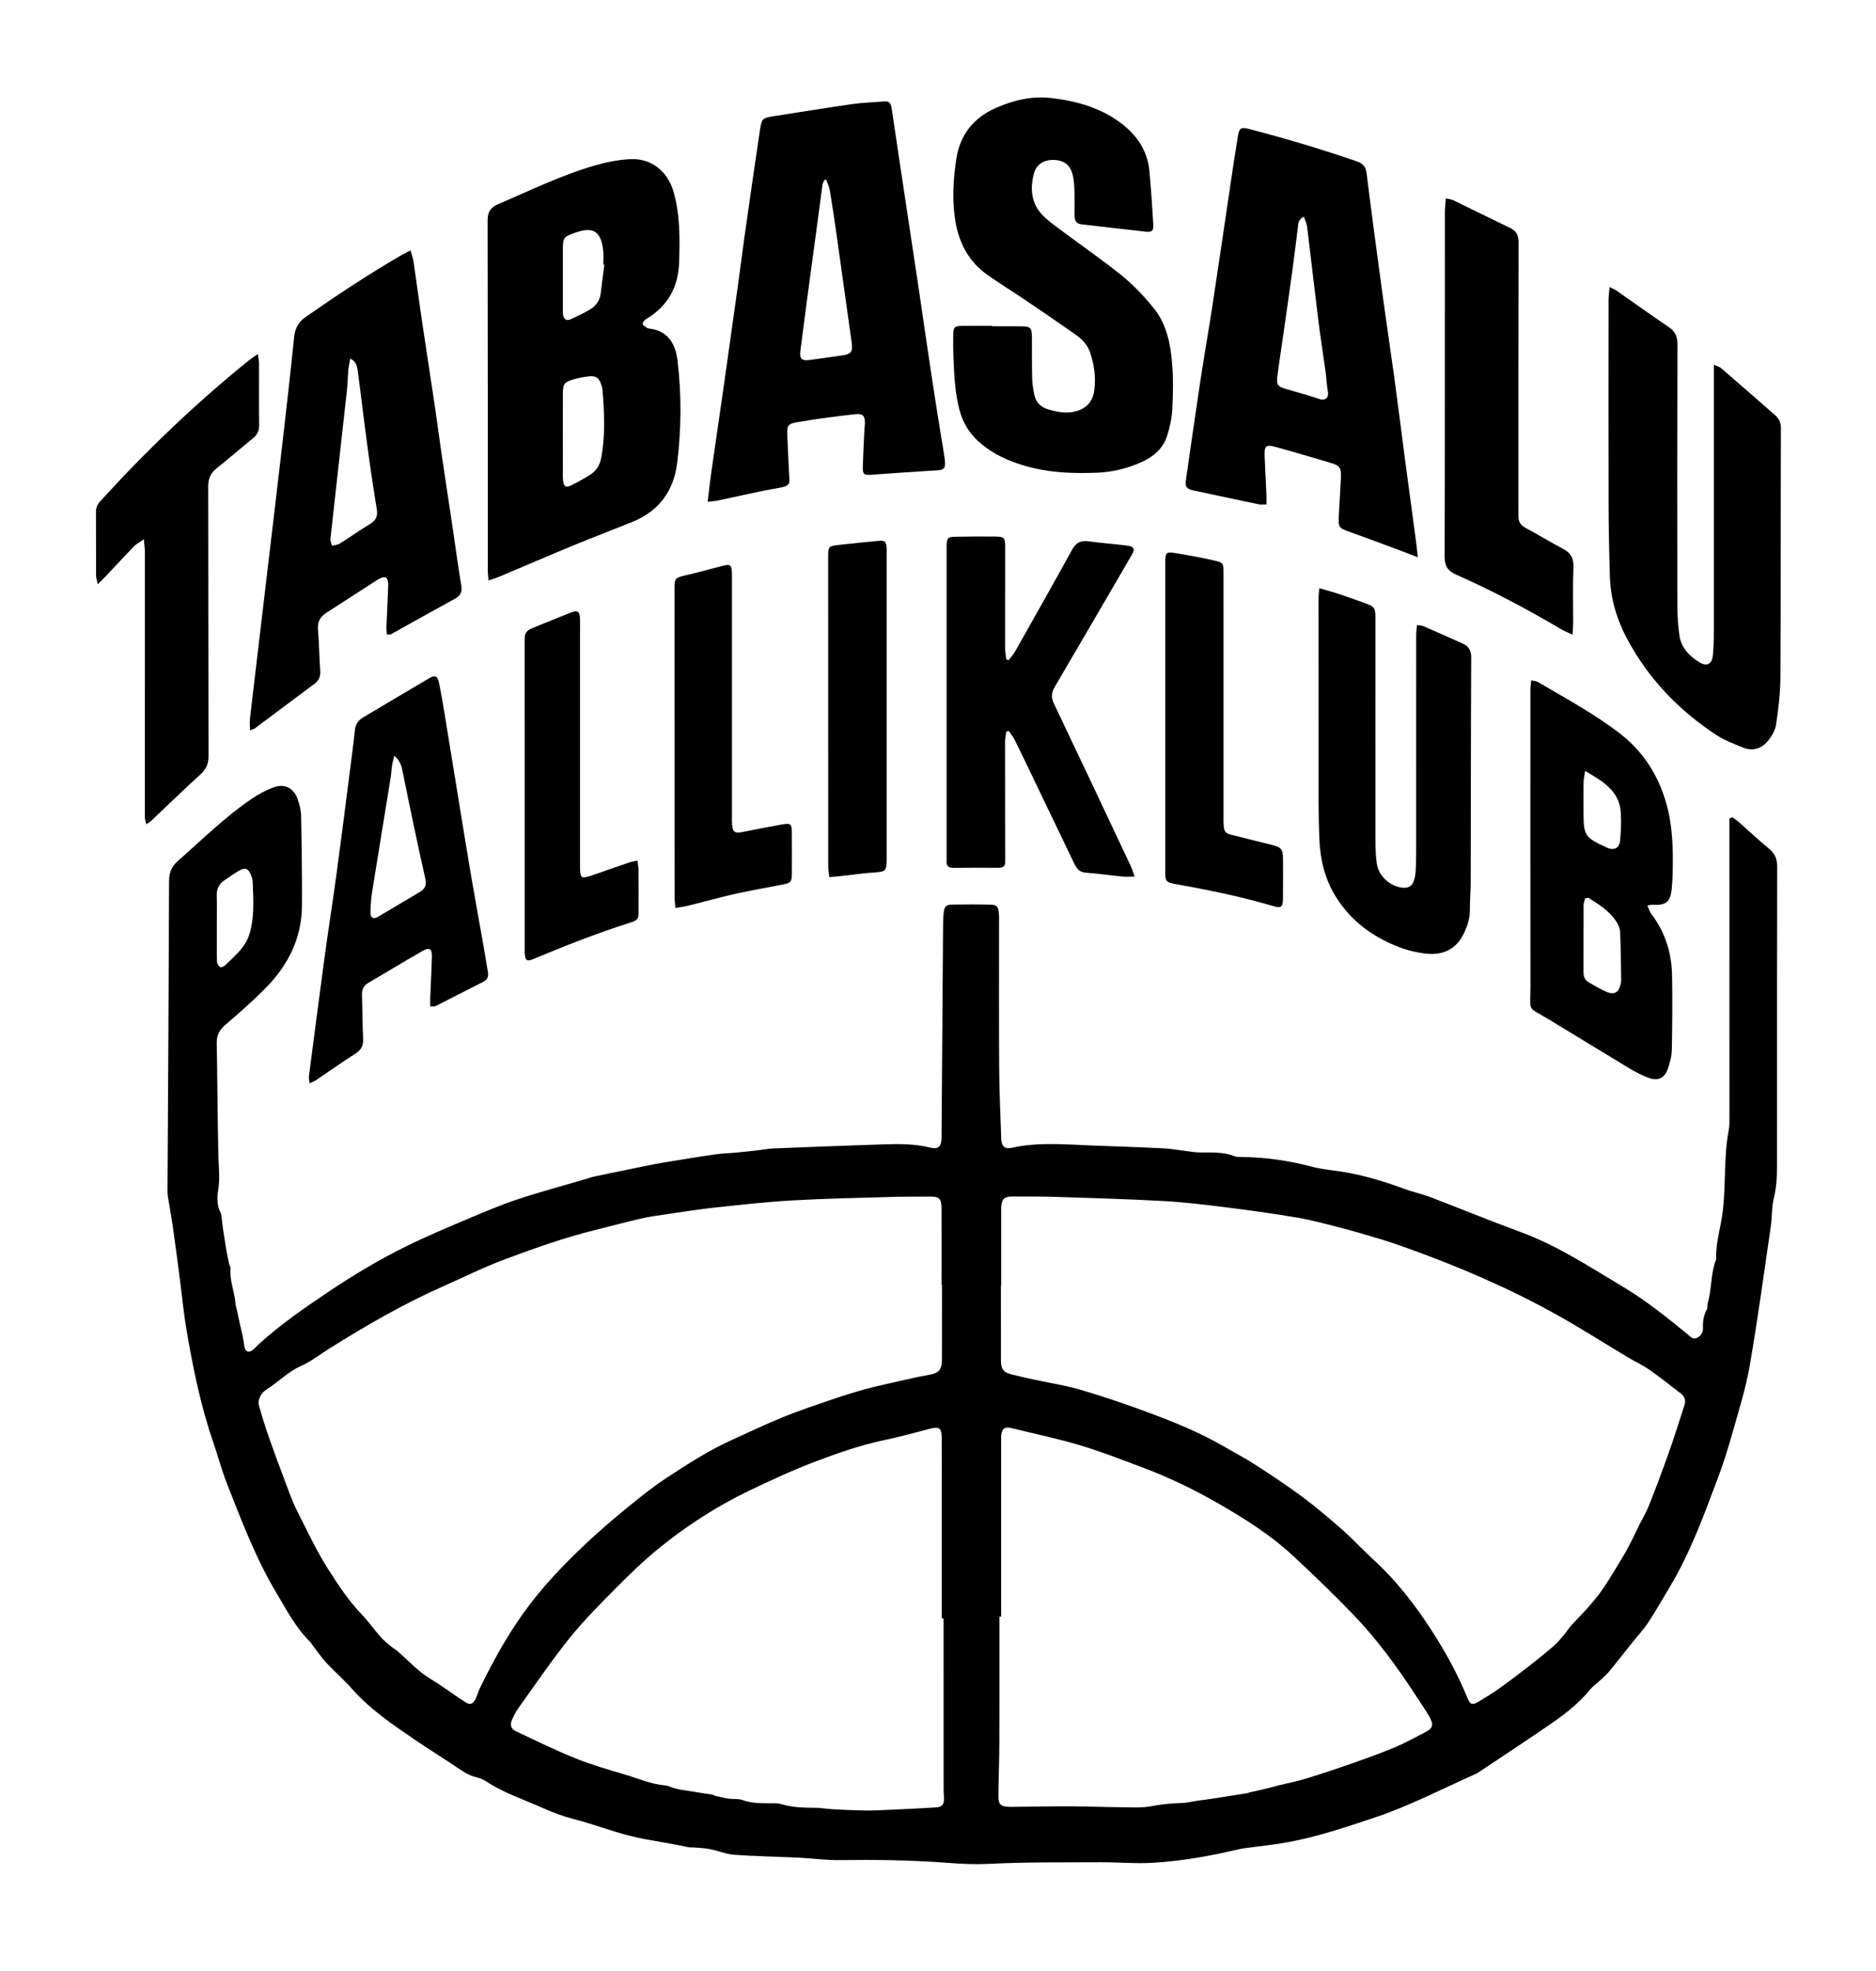 <?xml version="1.0" encoding="UTF-8"?>
<svg width="80px" height="84px" viewBox="0 0 80 84" version="1.1" xmlns="http://www.w3.org/2000/svg" xmlns:xlink="http://www.w3.org/1999/xlink">
    <!-- Generator: Sketch 46.2 (44496) - http://www.bohemiancoding.com/sketch -->
    <title>tabasalu</title>
    <desc>Created with Sketch.</desc>
    <defs>
        <filter x="-0.5%" y="-4.6%" width="100.9%" height="107.9%" filterUnits="objectBoundingBox" id="filter-1">
            <feOffset dx="0" dy="-1" in="SourceAlpha" result="shadowOffsetOuter1"></feOffset>
            <feGaussianBlur stdDeviation="2" in="shadowOffsetOuter1" result="shadowBlurOuter1"></feGaussianBlur>
            <feColorMatrix values="0 0 0 0 0   0 0 0 0 0   0 0 0 0 0  0 0 0 0.2 0" type="matrix" in="shadowBlurOuter1" result="shadowMatrixOuter1"></feColorMatrix>
            <feMerge>
                <feMergeNode in="shadowMatrixOuter1"></feMergeNode>
                <feMergeNode in="SourceGraphic"></feMergeNode>
            </feMerge>
        </filter>
    </defs>
    <g id="web" stroke="none" stroke-width="1" fill="none" fill-rule="evenodd">
        <g id="Desktop-HD" transform="translate(-651, -914)" fill="#000000">
            <g id="Group-2" filter="url(#filter-1)" transform="translate(0, 880)">
                <g id="Group" transform="translate(164, 21)">
                    <g id="tabasalu" transform="translate(491, 18)">
                        <path d="M5.247,35.489 C5.247,35.68 5.247,35.871 5.247,36.063 C5.247,36.377 5.239,36.691 5.255,37.005 C5.259,37.082 5.329,37.181 5.397,37.22 C5.438,37.243 5.548,37.184 5.603,37.136 C5.776,36.981 5.94,36.816 6.102,36.651 C6.344,36.405 6.542,36.128 6.642,35.793 C6.859,35.057 6.804,34.305 6.773,33.555 C6.769,33.462 6.734,33.367 6.698,33.28 C6.592,33.021 6.465,32.961 6.221,33.092 C5.993,33.214 5.787,33.374 5.57,33.517 C5.331,33.673 5.235,33.891 5.243,34.178 C5.256,34.614 5.247,35.052 5.247,35.489 M38.692,64.901 C38.667,64.901 38.642,64.901 38.618,64.901 C38.618,66.692 38.622,68.483 38.616,70.274 C38.613,71.026 38.582,71.777 38.576,72.529 C38.572,72.904 38.666,72.989 39.032,73.005 C39.073,73.006 39.114,73.005 39.155,73.005 C39.989,72.996 40.823,72.978 41.656,72.981 C42.393,72.983 43.13,73.016 43.868,73.022 C44.276,73.025 44.694,73.051 45.091,72.978 C45.511,72.9 45.924,72.85 46.35,72.843 C46.591,72.84 46.832,72.777 47.074,72.742 C47.276,72.713 47.479,72.691 47.68,72.66 C48.187,72.581 48.694,72.5 49.201,72.419 C49.227,72.415 49.251,72.395 49.277,72.389 C49.448,72.35 49.619,72.314 49.79,72.275 C49.935,72.242 50.079,72.208 50.223,72.171 C50.328,72.144 50.431,72.11 50.536,72.085 C50.917,71.992 51.305,71.92 51.679,71.805 C52.342,71.602 53.001,71.382 53.656,71.152 C54.27,70.937 54.884,70.717 55.485,70.466 C55.913,70.288 56.32,70.058 56.734,69.848 C57.112,69.657 57.159,69.517 56.941,69.137 C56.785,68.865 56.602,68.61 56.432,68.347 C55.62,67.094 54.745,65.887 53.709,64.811 C52.886,63.955 52.027,63.131 51.157,62.321 C50.192,61.422 49.077,60.72 47.94,60.067 C46.911,59.476 45.839,58.957 44.723,58.541 C43.84,58.211 42.961,57.864 42.059,57.595 C41.093,57.307 40.102,57.101 39.121,56.86 C38.859,56.796 38.733,56.883 38.697,57.149 C38.689,57.216 38.692,57.285 38.692,57.354 C38.692,59.87 38.692,62.385 38.692,64.901 M36.238,64.973 C36.212,64.973 36.186,64.973 36.16,64.973 C36.16,63.154 36.16,61.334 36.16,59.515 C36.16,58.762 36.165,58.01 36.158,57.258 C36.155,56.852 36.042,56.788 35.648,56.892 C34.988,57.067 34.328,57.245 33.661,57.386 C32.68,57.593 31.737,57.924 30.807,58.275 C29.837,58.64 28.893,59.078 27.957,59.526 C26.571,60.189 25.284,61.022 24.092,61.989 C23.467,62.496 22.884,63.059 22.316,63.631 C21.624,64.329 20.922,65.026 20.306,65.791 C19.527,66.758 18.829,67.791 18.103,68.8 C17.992,68.954 17.906,69.129 17.831,69.304 C17.738,69.519 17.788,69.682 18.001,69.783 C18.84,70.177 19.673,70.587 20.531,70.933 C21.211,71.207 21.921,71.413 22.626,71.62 C23.21,71.792 23.773,72.045 24.391,72.094 C24.484,72.101 24.572,72.153 24.663,72.179 C24.78,72.212 24.897,72.25 25.016,72.27 C25.469,72.345 25.924,72.412 26.378,72.486 C26.43,72.495 26.478,72.531 26.531,72.543 C26.715,72.584 26.899,72.63 27.086,72.656 C27.274,72.683 27.481,72.649 27.654,72.712 C28.052,72.857 28.458,72.851 28.868,72.851 C29.018,72.851 29.176,72.844 29.316,72.887 C29.795,73.034 30.284,73.042 30.777,73.044 C31.023,73.045 31.267,73.094 31.513,73.107 C31.962,73.131 32.411,73.152 32.86,73.16 C33.174,73.165 33.489,73.15 33.803,73.136 C34.5,73.105 35.196,73.073 35.892,73.03 C36.187,73.012 36.263,72.911 36.255,72.606 C36.252,72.496 36.239,72.387 36.239,72.278 C36.238,69.843 36.238,67.408 36.238,64.973 M36.17,50.752 L36.152,50.752 C36.152,49.671 36.156,48.591 36.151,47.51 C36.149,47.069 36.054,46.99 35.61,46.996 C35.104,47.003 34.598,46.994 34.093,47.009 C32.658,47.051 31.222,47.078 29.789,47.159 C28.685,47.221 27.584,47.347 26.484,47.464 C25.805,47.537 25.13,47.645 24.455,47.743 C24.077,47.799 23.697,47.85 23.325,47.935 C22.687,48.081 22.055,48.255 21.418,48.411 C20.09,48.736 18.804,49.194 17.526,49.671 C16.632,50.005 15.772,50.432 14.897,50.82 C13.207,51.569 11.61,52.491 10.046,53.472 C9.641,53.727 9.256,54.029 8.823,54.221 C8.272,54.466 7.869,54.903 7.373,55.213 C7.271,55.276 7.171,55.369 7.116,55.473 C7.057,55.586 7.001,55.74 7.031,55.852 C7.158,56.324 7.307,56.79 7.466,57.252 C7.662,57.817 7.871,58.377 8.083,58.936 C8.267,59.418 8.429,59.913 8.66,60.371 C9.085,61.209 9.477,62.062 9.985,62.861 C10.426,63.554 10.873,64.229 11.443,64.823 C11.726,65.117 11.959,65.458 12.231,65.763 C12.373,65.924 12.548,66.056 12.712,66.196 C12.784,66.258 12.872,66.301 12.944,66.363 C13.409,66.762 13.816,67.225 14.351,67.547 C14.863,67.855 15.341,68.218 15.842,68.543 C16.052,68.679 16.182,68.623 16.291,68.382 C16.359,68.233 16.402,68.073 16.474,67.926 C17.009,66.832 17.591,65.769 18.301,64.773 C19.092,63.664 20.023,62.688 21.011,61.762 C21.548,61.258 22.109,60.778 22.679,60.311 C23.228,59.862 23.781,59.41 24.372,59.02 C25.284,58.419 26.204,57.823 27.203,57.37 C27.937,57.038 28.664,56.689 29.41,56.387 C30.119,56.101 30.846,55.86 31.57,55.613 C32.008,55.463 32.452,55.328 32.898,55.205 C33.292,55.096 33.692,55.01 34.09,54.92 C34.579,54.81 35.066,54.687 35.559,54.605 C36.035,54.525 36.169,54.399 36.169,53.912 C36.17,52.859 36.17,51.806 36.17,50.752 M38.695,50.77 L38.683,50.77 C38.683,51.837 38.683,52.905 38.684,53.972 C38.684,54.338 38.785,54.484 39.113,54.568 C39.428,54.649 39.745,54.72 40.063,54.789 C40.754,54.939 41.458,55.044 42.134,55.245 C43.141,55.544 44.137,55.884 45.12,56.254 C46.156,56.643 47.18,57.064 48.143,57.618 C48.617,57.891 49.102,58.147 49.56,58.443 C50.236,58.88 50.909,59.325 51.554,59.806 C52.134,60.237 52.687,60.706 53.228,61.184 C53.698,61.6 54.126,62.063 54.589,62.488 C55.544,63.364 56.331,64.379 57.031,65.458 C57.627,66.376 58.156,67.335 58.572,68.352 C58.695,68.655 58.785,68.683 59.071,68.511 C59.386,68.322 59.698,68.127 59.996,67.913 C60.448,67.588 60.891,67.249 61.33,66.907 C61.652,66.657 61.969,66.399 62.275,66.13 C62.428,65.996 62.559,65.837 62.69,65.681 C62.813,65.535 62.91,65.367 63.041,65.231 C63.572,64.68 64.105,64.125 64.511,63.476 C64.959,62.762 65.416,62.05 65.764,61.276 C65.933,60.903 66.159,60.554 66.312,60.175 C66.616,59.419 66.899,58.654 67.171,57.886 C67.407,57.22 67.618,56.546 67.835,55.873 C67.896,55.684 67.836,55.512 67.685,55.394 C67.233,55.042 66.782,54.689 66.313,54.361 C66.046,54.174 65.743,54.039 65.462,53.872 C64.43,53.255 63.416,52.606 62.367,52.022 C60.345,50.896 58.223,49.986 56.046,49.204 C55.661,49.066 55.274,48.933 54.883,48.814 C54.321,48.643 53.757,48.477 53.189,48.33 C52.568,48.169 51.945,48 51.314,47.892 C50.305,47.719 49.29,47.58 48.274,47.453 C47.394,47.343 46.511,47.235 45.625,47.186 C44.096,47.102 42.564,47.059 41.033,47.009 C40.405,46.989 39.776,46.992 39.147,46.994 C38.839,46.994 38.726,47.105 38.698,47.405 C38.69,47.5 38.695,47.596 38.695,47.692 C38.695,48.718 38.695,49.744 38.695,50.77 M69.871,30.827 C69.975,30.905 70.085,30.977 70.183,31.063 C70.604,31.433 71.01,31.821 71.444,32.175 C71.704,32.387 71.788,32.628 71.787,32.956 C71.778,36.376 71.781,39.796 71.781,43.216 C71.78,43.873 71.782,44.529 71.78,45.186 C71.778,45.814 71.8,46.438 71.643,47.061 C71.548,47.441 71.574,47.85 71.517,48.242 C71.226,50.229 70.959,52.221 70.616,54.199 C70.449,55.164 70.149,56.108 69.883,57.054 C69.697,57.712 69.493,58.366 69.252,59.005 C68.654,60.591 68.077,62.186 67.197,63.647 C66.895,64.151 66.606,64.663 66.283,65.153 C66.081,65.459 65.826,65.728 65.596,66.015 C65.264,66.43 64.941,66.852 64.6,67.259 C64.461,67.425 64.288,67.561 64.128,67.709 C64.028,67.802 63.911,67.88 63.826,67.985 C63.355,68.564 62.777,69.024 62.169,69.443 C61.157,70.14 60.129,70.813 59.107,71.496 C59.05,71.534 58.994,71.574 58.932,71.602 C57.483,72.241 56.079,72.982 54.569,73.478 C53.933,73.687 53.299,73.905 52.656,74.09 C52.094,74.252 51.524,74.399 50.949,74.506 C50.32,74.622 49.682,74.683 49.048,74.772 C48.926,74.789 48.806,74.815 48.686,74.844 C47.526,75.115 46.353,75.315 45.165,75.388 C44.43,75.433 43.689,75.362 42.951,75.365 C41.365,75.373 39.777,75.353 38.194,75.433 C37.605,75.462 37.029,75.438 36.45,75.393 C34.907,75.273 33.364,75.253 31.817,75.273 C31.217,75.281 30.617,75.197 30.016,75.168 C29.115,75.125 28.211,75.113 27.312,75.047 C26.964,75.022 26.626,74.874 26.279,74.807 C26.041,74.76 25.795,74.754 25.552,74.733 C25.484,74.726 25.413,74.739 25.348,74.724 C24.511,74.533 23.658,74.444 22.821,74.229 C22.039,74.029 21.29,73.738 20.51,73.538 C20.036,73.416 19.569,73.244 19.121,73.043 C18.326,72.684 17.485,72.417 16.749,71.928 C16.616,71.84 16.457,71.776 16.3,71.739 C15.999,71.667 15.754,71.507 15.503,71.335 C14.906,70.927 14.286,70.552 13.69,70.144 C12.731,69.488 11.768,68.838 10.991,67.954 C10.659,67.577 10.271,67.248 9.928,66.879 C9.716,66.651 9.539,66.389 9.347,66.141 C9.306,66.088 9.276,66.023 9.228,65.976 C8.615,65.373 8.223,64.617 7.788,63.89 C6.908,62.416 6.304,60.815 5.677,59.226 C5.452,58.654 5.297,58.056 5.096,57.474 C4.558,55.918 4.233,54.311 3.956,52.694 C3.836,51.994 3.77,51.285 3.678,50.581 C3.582,49.849 3.49,49.116 3.386,48.386 C3.319,47.913 3.231,47.443 3.156,46.971 C3.142,46.877 3.143,46.78 3.143,46.685 C3.168,42.308 3.197,37.932 3.21,33.555 C3.211,33.193 3.31,32.936 3.58,32.698 C4.615,31.785 5.6,30.811 6.748,30.034 C7.017,29.851 7.312,29.697 7.614,29.575 C8.112,29.372 8.515,29.557 8.693,30.062 C8.774,30.291 8.837,30.539 8.841,30.78 C8.866,32.051 8.883,33.323 8.877,34.594 C8.871,35.984 8.283,37.138 7.329,38.108 C6.783,38.662 6.193,39.174 5.603,39.682 C5.353,39.898 5.235,40.125 5.242,40.458 C5.273,42.058 5.276,43.658 5.313,45.258 C5.325,45.748 5.388,46.233 5.303,46.728 C5.249,47.046 5.253,47.38 5.408,47.693 C5.46,47.797 5.452,47.931 5.469,48.052 C5.488,48.187 5.502,48.323 5.522,48.457 C5.568,48.751 5.613,49.046 5.664,49.34 C5.696,49.525 5.736,49.71 5.777,49.894 C5.789,49.946 5.839,49.998 5.834,50.045 C5.777,50.559 6.001,51.033 6.04,51.532 C6.05,51.666 6.097,51.797 6.125,51.929 C6.162,52.1 6.195,52.272 6.233,52.443 C6.268,52.6 6.312,52.755 6.343,52.913 C6.375,53.072 6.395,53.233 6.423,53.392 C6.462,53.608 6.598,53.668 6.771,53.537 C6.868,53.464 6.947,53.366 7.038,53.283 C7.962,52.445 8.985,51.739 10.019,51.046 C11.076,50.337 12.167,49.684 13.308,49.122 C14.164,48.7 15.046,48.33 15.925,47.957 C16.628,47.659 17.334,47.36 18.057,47.118 C18.989,46.807 19.941,46.554 20.884,46.276 C21.054,46.226 21.223,46.168 21.396,46.13 C21.795,46.042 22.197,45.965 22.597,45.883 C23.023,45.796 23.448,45.705 23.874,45.621 C24.101,45.576 24.329,45.539 24.557,45.502 C25.199,45.399 25.841,45.291 26.486,45.2 C26.809,45.154 27.137,45.146 27.463,45.115 C27.774,45.085 28.085,45.05 28.395,45.014 C28.585,44.993 28.774,44.953 28.965,44.945 C30.535,44.883 32.105,44.819 33.676,44.77 C34.344,44.75 35.014,44.744 35.673,44.909 C36,44.99 36.133,44.87 36.152,44.541 C36.154,44.5 36.152,44.459 36.152,44.418 C36.173,41.478 36.193,38.538 36.215,35.598 C36.217,35.366 36.217,35.132 36.243,34.902 C36.273,34.625 36.341,34.557 36.602,34.552 C37.149,34.543 37.696,34.542 38.243,34.555 C38.505,34.56 38.567,34.636 38.594,34.91 C38.607,35.046 38.603,35.183 38.603,35.32 C38.604,37.386 38.595,39.452 38.609,41.517 C38.615,42.527 38.663,43.537 38.697,44.546 C38.707,44.85 38.85,44.982 39.146,44.917 C40.299,44.662 41.459,44.778 42.618,44.821 C43.615,44.857 44.611,44.89 45.607,44.94 C45.96,44.958 46.31,45.024 46.662,45.066 C46.824,45.085 46.987,45.113 47.15,45.115 C47.655,45.123 48.163,45.081 48.649,45.277 C48.733,45.312 48.837,45.306 48.933,45.307 C49.962,45.32 50.971,45.462 51.968,45.729 C52.401,45.844 52.856,45.873 53.3,45.947 C54.193,46.096 55.053,46.36 55.902,46.673 C56.26,46.805 56.639,46.883 56.996,47.019 C58.286,47.511 59.564,48.036 60.86,48.513 C62.426,49.091 63.809,50.002 65.227,50.851 C66.204,51.436 67.087,52.147 67.966,52.865 C68.079,52.957 68.186,53.099 68.358,53.02 C68.533,52.94 68.63,52.788 68.621,52.592 C68.609,52.313 68.653,52.052 68.787,51.801 C68.829,51.723 68.802,51.611 68.828,51.521 C68.996,50.935 68.949,50.309 69.16,49.732 C69.17,49.707 69.183,49.68 69.183,49.654 C69.167,49.131 69.287,48.628 69.386,48.119 C69.642,46.815 69.468,45.472 69.72,44.165 C69.758,43.966 69.75,43.756 69.75,43.551 C69.751,39.461 69.75,35.37 69.749,31.28 C69.749,31.148 69.749,31.016 69.749,30.885 C69.79,30.865 69.831,30.846 69.871,30.827" id="Fill-1"></path>
                        <path d="M21.772,7.282 C21.757,7.281 21.743,7.279 21.729,7.278 C21.729,7.087 21.747,6.894 21.726,6.705 C21.634,5.842 21.298,5.636 20.486,5.931 C20.042,6.092 20.004,6.142 20.003,6.613 C20.001,7.46 20.002,8.307 20.003,9.153 C20.003,9.249 20,9.346 20.018,9.439 C20.049,9.604 20.161,9.683 20.317,9.613 C20.614,9.478 20.915,9.342 21.191,9.169 C21.426,9.021 21.583,8.793 21.617,8.499 C21.664,8.093 21.72,7.687 21.772,7.282 M20.002,14.516 C20.002,15.075 20.002,15.635 20.003,16.195 C20.003,16.291 19.999,16.387 20.011,16.481 C20.042,16.738 20.132,16.797 20.361,16.683 C20.629,16.55 20.891,16.404 21.146,16.247 C21.414,16.082 21.575,15.838 21.636,15.523 C21.821,14.561 21.77,13.595 21.694,12.628 C21.687,12.547 21.662,12.467 21.638,12.389 C21.551,12.11 21.419,12.009 21.123,12.039 C20.894,12.062 20.663,12.108 20.442,12.173 C20.06,12.286 20.007,12.363 20.004,12.754 C19.999,13.341 20.002,13.929 20.002,14.516 M16.833,20.737 C16.819,20.544 16.801,20.414 16.801,20.284 C16.8,15.32 16.803,10.357 16.793,5.394 C16.793,5.04 16.916,4.842 17.234,4.706 C18.601,4.12 19.941,3.463 21.375,3.049 C21.857,2.91 22.362,2.812 22.862,2.783 C23.76,2.732 24.461,3.286 24.716,4.153 C25.006,5.139 24.991,6.147 24.961,7.161 C24.929,8.235 24.48,9.045 23.556,9.596 C23.485,9.639 23.399,9.741 23.407,9.806 C23.414,9.87 23.527,9.926 23.599,9.977 C23.631,9.999 23.677,10.002 23.718,10.007 C24.488,10.107 24.805,10.661 24.888,11.341 C25.067,12.798 25.056,14.265 24.879,15.72 C24.735,16.903 24.111,17.779 22.977,18.238 C22.129,18.581 21.273,18.905 20.427,19.254 C19.392,19.681 18.366,20.126 17.334,20.56 C17.19,20.621 17.039,20.665 16.833,20.737" id="Fill-3"></path>
                        <path d="M31.236,3.659 C31.209,3.661 31.182,3.663 31.155,3.666 C31.127,3.735 31.085,3.803 31.075,3.875 C30.999,4.416 30.93,4.958 30.857,5.499 C30.748,6.312 30.636,7.123 30.528,7.936 C30.395,8.938 30.259,9.941 30.133,10.944 C30.088,11.302 30.186,11.389 30.546,11.34 C30.993,11.281 31.439,11.213 31.885,11.151 C32.316,11.091 32.376,10.992 32.312,10.549 C32.105,9.102 31.909,7.653 31.704,6.205 C31.607,5.515 31.504,4.826 31.392,4.139 C31.365,3.974 31.289,3.818 31.236,3.659 M26.177,17.383 C26.233,16.93 26.274,16.54 26.329,16.152 C26.505,14.92 26.688,13.69 26.864,12.458 C27.063,11.064 27.259,9.668 27.453,8.273 C27.555,7.542 27.649,6.81 27.749,6.079 C27.816,5.591 27.887,5.104 27.958,4.617 C28.107,3.589 28.254,2.561 28.409,1.533 C28.481,1.054 28.517,1.026 28.993,0.952 C30.114,0.778 31.234,0.595 32.357,0.434 C32.803,0.371 33.256,0.36 33.705,0.32 C33.916,0.301 33.993,0.405 34.022,0.602 C34.224,1.981 34.434,3.359 34.641,4.738 C34.831,5.995 35.022,7.253 35.209,8.511 C35.382,9.674 35.546,10.838 35.723,12.001 C35.89,13.095 36.063,14.188 36.244,15.28 C36.379,16.096 36.303,16.025 35.649,16.064 C34.816,16.112 33.984,16.175 33.152,16.234 C32.847,16.256 32.785,16.214 32.793,15.901 C32.808,15.354 32.839,14.808 32.865,14.261 C32.869,14.179 32.884,14.097 32.884,14.016 C32.882,13.715 32.784,13.619 32.481,13.651 C32.005,13.702 31.53,13.763 31.056,13.827 C30.717,13.874 30.38,13.931 30.042,13.986 C29.608,14.057 29.559,14.111 29.574,14.543 C29.594,15.076 29.62,15.609 29.647,16.142 C29.672,16.616 29.758,16.703 29.149,16.806 C28.3,16.95 27.462,17.155 26.618,17.33 C26.493,17.356 26.363,17.361 26.177,17.383" id="Fill-5"></path>
                        <path d="M51.602,5.233 C51.338,5.375 51.365,5.553 51.344,5.708 C51.268,6.29 51.202,6.873 51.122,7.454 C50.981,8.481 50.833,9.508 50.686,10.534 C50.617,11.02 50.539,11.505 50.476,11.992 C50.423,12.402 50.471,12.469 50.855,12.583 C51.156,12.673 51.459,12.755 51.76,12.843 C51.917,12.89 52.074,12.938 52.227,12.995 C52.479,13.091 52.678,12.987 52.626,12.693 C52.575,12.412 52.566,12.123 52.527,11.84 C52.429,11.123 52.313,10.409 52.223,9.692 C52.057,8.351 51.906,7.009 51.742,5.668 C51.725,5.532 51.658,5.401 51.602,5.233 M56.462,19.751 C56.143,19.628 55.923,19.54 55.701,19.458 C54.971,19.187 54.242,18.912 53.509,18.651 C53.107,18.508 53.068,18.471 53.09,18.03 C53.118,17.484 53.154,16.938 53.18,16.392 C53.202,15.923 53.147,15.846 52.71,15.717 C51.95,15.493 51.191,15.264 50.427,15.056 C49.966,14.93 49.911,14.987 49.931,15.481 C49.952,16.014 49.982,16.547 50.005,17.079 C50.011,17.211 50.006,17.343 50.006,17.497 C49.868,17.497 49.774,17.512 49.687,17.494 C48.764,17.302 47.841,17.106 46.92,16.908 C46.578,16.835 46.528,16.75 46.581,16.39 C46.783,15.011 46.976,13.63 47.185,12.251 C47.351,11.158 47.544,10.068 47.711,8.974 C47.975,7.245 48.225,5.514 48.483,3.784 C48.582,3.121 48.68,2.459 48.79,1.798 C48.847,1.453 48.923,1.408 49.261,1.496 C50.808,1.898 52.338,2.354 53.849,2.872 C54.119,2.965 54.241,3.101 54.277,3.388 C54.487,5.07 54.712,6.75 54.941,8.43 C55.108,9.662 55.294,10.891 55.463,12.123 C55.621,13.287 55.766,14.453 55.92,15.618 C56.076,16.797 56.237,17.975 56.395,19.154 C56.416,19.312 56.431,19.472 56.462,19.751" id="Fill-7"></path>
                        <path d="M38.31,9.906 C38.72,9.906 39.13,9.901 39.54,9.907 C39.956,9.913 40.001,9.961 40.005,10.39 C40.011,10.965 40,11.54 40.015,12.114 C40.022,12.358 40.059,12.604 40.112,12.843 C40.183,13.163 40.399,13.362 40.714,13.452 C41.112,13.565 41.506,13.643 41.923,13.516 C42.374,13.379 42.61,13.069 42.666,12.631 C42.738,12.067 42.659,11.509 42.468,10.975 C42.353,10.656 42.107,10.427 41.835,10.238 C41.118,9.737 40.397,9.243 39.672,8.753 C39.151,8.401 38.613,8.074 38.101,7.71 C37.31,7.149 36.893,6.359 36.739,5.411 C36.594,4.522 36.647,3.636 36.784,2.755 C36.944,1.729 37.531,1.009 38.478,0.595 C39.226,0.268 40.01,0.082 40.831,0.178 C41.887,0.302 42.896,0.578 43.769,1.223 C44.472,1.743 44.936,2.413 45.017,3.302 C45.085,4.051 45.136,4.801 45.18,5.551 C45.196,5.838 45.127,5.902 44.847,5.872 C43.936,5.774 43.026,5.662 42.116,5.56 C41.886,5.534 41.825,5.392 41.825,5.191 C41.825,4.822 41.83,4.452 41.817,4.083 C41.809,3.866 41.793,3.643 41.739,3.434 C41.634,3.022 41.357,2.824 40.93,2.816 C40.516,2.808 40.19,3.004 40.089,3.397 C39.92,4.052 39.973,4.686 40.48,5.191 C40.73,5.44 41.025,5.646 41.309,5.858 C42.163,6.496 43.044,7.099 43.87,7.771 C44.364,8.173 44.81,8.65 45.21,9.147 C45.76,9.831 45.92,10.68 45.987,11.529 C46.037,12.168 46.025,12.815 45.99,13.456 C45.969,13.834 45.884,14.216 45.769,14.578 C45.602,15.1 45.214,15.447 44.722,15.673 C44.094,15.961 43.436,16.126 42.742,16.148 C41.837,16.177 40.936,16.157 40.05,15.944 C39.244,15.75 38.488,15.449 37.84,14.913 C37.382,14.535 37.076,14.067 36.921,13.491 C36.731,12.784 36.694,12.061 36.662,11.337 C36.647,10.982 36.643,10.626 36.649,10.27 C36.654,9.942 36.702,9.895 37.038,9.889 C37.461,9.88 37.886,9.887 38.31,9.887 C38.31,9.893 38.31,9.899 38.31,9.906" id="Fill-9"></path>
                        <path d="M10.936,11.282 C10.905,11.461 10.87,11.6 10.857,11.741 C10.829,12.054 10.824,12.369 10.79,12.681 C10.559,14.773 10.321,16.863 10.092,18.955 C10.081,19.051 10.131,19.154 10.152,19.255 C10.263,19.228 10.391,19.227 10.483,19.17 C10.923,18.895 11.346,18.594 11.79,18.325 C12.037,18.174 12.115,17.987 12.069,17.709 C11.955,17.022 11.851,16.333 11.753,15.644 C11.656,14.954 11.57,14.263 11.481,13.572 C11.406,12.99 11.339,12.407 11.259,11.826 C11.232,11.631 11.21,11.422 10.936,11.282 M12.498,23.045 C12.491,22.923 12.475,22.808 12.48,22.694 C12.504,22.107 12.538,21.52 12.555,20.932 C12.558,20.822 12.526,20.653 12.455,20.615 C12.379,20.574 12.221,20.631 12.127,20.691 C11.389,21.159 10.66,21.643 9.923,22.113 C9.653,22.284 9.533,22.498 9.56,22.828 C9.609,23.414 9.614,24.003 9.656,24.589 C9.674,24.835 9.595,25.006 9.401,25.15 C8.556,25.777 7.716,26.41 6.872,27.039 C6.832,27.069 6.777,27.079 6.663,27.125 C6.659,26.946 6.641,26.806 6.656,26.669 C6.729,26.004 6.81,25.339 6.889,24.674 C7.11,22.801 7.333,20.929 7.554,19.056 C7.73,17.563 7.909,16.07 8.08,14.577 C8.24,13.179 8.399,11.78 8.541,10.38 C8.579,9.999 8.72,9.727 9.045,9.501 C10.38,8.571 11.736,7.676 13.143,6.859 C13.245,6.801 13.351,6.752 13.509,6.671 C13.563,6.876 13.616,7.026 13.639,7.181 C13.766,8.046 13.881,8.914 14.009,9.779 C14.181,10.941 14.364,12.102 14.537,13.264 C14.641,13.966 14.731,14.671 14.834,15.374 C14.986,16.401 15.144,17.427 15.297,18.453 C15.422,19.292 15.533,20.132 15.673,20.968 C15.72,21.249 15.62,21.397 15.387,21.524 C14.477,22.021 13.573,22.531 12.665,23.034 C12.634,23.051 12.588,23.04 12.498,23.045" id="Fill-11"></path>
                        <path d="M64.638,8.232 C64.78,8.306 64.868,8.34 64.943,8.393 C65.684,8.908 66.416,9.435 67.164,9.939 C67.448,10.13 67.535,10.362 67.534,10.695 C67.524,14.429 67.525,18.163 67.531,21.896 C67.531,22.278 67.564,22.661 67.61,23.04 C67.676,23.588 68.023,23.951 68.47,24.225 C68.78,24.416 69.005,24.306 69.042,23.942 C69.076,23.602 69.084,23.259 69.085,22.918 C69.087,19.293 69.086,15.669 69.086,12.045 C69.086,11.9 69.086,11.755 69.086,11.545 C69.239,11.615 69.332,11.635 69.395,11.69 C70.161,12.351 70.924,13.016 71.685,13.683 C71.852,13.83 71.946,13.997 71.945,14.248 C71.932,17.79 71.942,21.332 71.923,24.874 C71.919,25.542 71.839,26.212 71.74,26.873 C71.702,27.127 71.548,27.389 71.38,27.59 C71.114,27.907 70.74,28.024 70.34,27.864 C69.937,27.702 69.52,27.543 69.161,27.305 C67.585,26.262 66.305,24.932 65.404,23.26 C64.951,22.419 64.68,21.517 64.65,20.557 C64.619,19.532 64.599,18.507 64.596,17.481 C64.589,14.582 64.593,11.683 64.595,8.783 C64.596,8.614 64.621,8.445 64.638,8.232" id="Fill-13"></path>
                        <path d="M63.596,28.856 C63.563,29.083 63.531,29.211 63.529,29.34 C63.523,29.763 63.528,30.186 63.528,30.608 C63.528,31.609 63.578,31.687 64.496,32.11 C64.508,32.116 64.519,32.124 64.532,32.129 C64.837,32.255 65.056,32.15 65.087,31.82 C65.124,31.428 65.142,31.03 65.118,30.638 C65.061,29.718 64.38,29.313 63.596,28.856 M63.599,34.28 C63.576,34.374 63.532,34.475 63.531,34.575 C63.526,35.53 63.528,36.485 63.527,37.44 C63.527,37.615 63.579,37.768 63.737,37.858 C63.997,38.006 64.255,38.162 64.53,38.279 C64.832,38.408 65.029,38.289 65.102,37.972 C65.117,37.906 65.135,37.837 65.134,37.77 C65.123,37.089 65.118,36.408 65.089,35.727 C65.082,35.573 65.014,35.404 64.927,35.273 C64.634,34.832 64.197,34.549 63.756,34.275 C63.728,34.257 63.678,34.276 63.599,34.28 M61.294,24.997 C61.422,25.024 61.509,25.021 61.572,25.059 C62.759,25.761 63.977,26.411 65.075,27.257 C66.079,28.03 66.719,29.045 67.059,30.244 C67.326,31.183 67.35,32.158 67.33,33.131 C67.325,33.377 67.315,33.623 67.291,33.868 C67.233,34.443 67.044,34.596 66.469,34.558 C66.418,34.555 66.366,34.574 66.249,34.593 C66.318,34.738 66.355,34.864 66.428,34.962 C67.009,35.732 67.286,36.607 67.303,37.558 C67.322,38.624 67.314,39.69 67.292,40.755 C67.287,41.022 67.211,41.295 67.123,41.55 C66.988,41.945 66.709,42.082 66.315,41.939 C66.022,41.832 65.739,41.685 65.471,41.524 C64.323,40.835 63.185,40.131 62.039,39.439 C61.096,38.869 61.267,39.174 61.265,38.045 C61.259,33.835 61.262,29.625 61.263,25.415 C61.263,25.286 61.282,25.156 61.294,24.997" id="Fill-15"></path>
                        <path d="M38.914,27.179 C38.896,27.317 38.861,27.455 38.86,27.593 C38.859,29.247 38.862,30.901 38.865,32.556 C38.865,32.611 38.862,32.665 38.865,32.72 C38.875,32.916 38.772,32.984 38.588,32.983 C37.946,32.981 37.303,32.98 36.661,32.987 C36.455,32.989 36.35,32.914 36.365,32.699 C36.37,32.631 36.367,32.563 36.367,32.494 C36.367,28.146 36.367,23.798 36.367,19.45 C36.367,19.382 36.364,19.313 36.367,19.245 C36.378,18.935 36.417,18.882 36.723,18.876 C37.297,18.863 37.872,18.86 38.446,18.867 C38.825,18.872 38.864,18.919 38.864,19.303 C38.865,20.752 38.861,22.201 38.863,23.651 C38.863,23.802 38.895,23.953 38.913,24.105 C38.948,24.114 38.983,24.122 39.018,24.131 C39.11,24.007 39.216,23.891 39.292,23.757 C40.105,22.318 40.92,20.879 41.717,19.431 C41.881,19.134 42.077,19.024 42.409,19.069 C42.95,19.143 43.496,19.181 44.039,19.249 C44.375,19.291 44.415,19.389 44.247,19.677 C43.16,21.542 42.075,23.408 40.981,25.269 C40.834,25.518 40.819,25.727 40.947,25.994 C42.048,28.299 43.136,30.611 44.226,32.921 C44.281,33.039 44.316,33.166 44.385,33.358 C44.162,33.358 44.005,33.371 43.851,33.356 C43.334,33.305 42.82,33.228 42.303,33.192 C42.018,33.172 41.905,33.001 41.8,32.782 C41.264,31.66 40.724,30.541 40.185,29.421 C39.882,28.793 39.583,28.164 39.275,27.539 C39.207,27.402 39.107,27.282 39.022,27.154 L38.914,27.179 Z" id="Fill-17"></path>
                        <path d="M52.259,21.067 C52.598,21.167 52.859,21.236 53.115,21.321 C53.478,21.441 53.837,21.572 54.197,21.701 C54.621,21.853 54.653,21.903 54.653,22.351 C54.652,25.524 54.651,28.697 54.655,31.87 C54.655,32.183 54.668,32.5 54.712,32.81 C54.79,33.349 55.304,33.799 55.842,33.835 C56.044,33.848 56.198,33.768 56.272,33.586 C56.327,33.45 56.36,33.298 56.368,33.151 C56.387,32.81 56.391,32.468 56.391,32.126 C56.392,29.104 56.39,26.082 56.392,23.059 C56.392,22.929 56.413,22.798 56.427,22.637 C56.55,22.658 56.631,22.657 56.7,22.686 C57.251,22.926 57.799,23.171 58.349,23.415 C58.606,23.529 58.74,23.692 58.738,24.008 C58.722,27.208 58.723,30.408 58.716,33.608 C58.715,34.005 58.678,34.401 58.681,34.797 C58.683,35.152 58.573,35.472 58.425,35.78 C58.108,36.44 57.552,36.715 56.848,36.644 C56.446,36.604 56.037,36.508 55.66,36.363 C54.536,35.931 53.601,35.248 52.956,34.203 C52.497,33.461 52.302,32.647 52.265,31.788 C52.241,31.255 52.231,30.722 52.23,30.189 C52.226,27.303 52.226,24.418 52.227,21.532 C52.227,21.4 52.245,21.269 52.259,21.067" id="Fill-19"></path>
                        <path d="M12.816,28.204 C12.771,28.39 12.737,28.5 12.72,28.613 C12.693,28.788 12.687,28.966 12.659,29.141 C12.396,30.771 12.126,32.4 11.867,34.03 C11.822,34.313 11.805,34.601 11.798,34.887 C11.792,35.113 11.92,35.188 12.113,35.076 C12.713,34.725 13.308,34.364 13.907,34.011 C14.124,33.883 14.198,33.712 14.141,33.461 C13.976,32.743 13.822,32.022 13.669,31.301 C13.5,30.501 13.334,29.701 13.173,28.899 C13.127,28.67 13.083,28.446 12.816,28.204 M14.348,38.894 C14.348,38.73 14.344,38.611 14.348,38.492 C14.371,37.918 14.403,37.345 14.417,36.771 C14.426,36.438 14.311,36.36 14.022,36.526 C13.239,36.973 12.468,37.44 11.691,37.899 C11.493,38.016 11.428,38.19 11.436,38.417 C11.458,39.032 11.453,39.648 11.485,40.262 C11.501,40.556 11.41,40.744 11.157,40.904 C10.592,41.262 10.046,41.651 9.49,42.025 C9.415,42.075 9.327,42.108 9.202,42.17 C9.189,42.043 9.164,41.955 9.174,41.871 C9.394,40.176 9.612,38.482 9.842,36.789 C10.008,35.571 10.2,34.356 10.365,33.138 C10.557,31.729 10.733,30.318 10.914,28.908 C10.991,28.311 11.072,27.715 11.134,27.117 C11.16,26.874 11.273,26.703 11.469,26.585 C12.419,26.018 13.37,25.452 14.326,24.893 C14.55,24.763 14.663,24.821 14.722,25.106 C14.822,25.587 14.901,26.073 14.981,26.558 C15.19,27.826 15.394,29.094 15.601,30.362 C15.769,31.387 15.934,32.412 16.109,33.435 C16.273,34.391 16.449,35.345 16.617,36.3 C16.684,36.676 16.742,37.054 16.807,37.431 C16.838,37.613 16.791,37.75 16.616,37.839 C15.934,38.184 15.254,38.535 14.571,38.88 C14.529,38.902 14.468,38.888 14.348,38.894" id="Fill-21"></path>
                        <path d="M57.657,4.454 C57.803,4.49 57.897,4.497 57.976,4.535 C58.787,4.928 59.593,5.33 60.406,5.719 C60.677,5.849 60.759,6.044 60.758,6.34 C60.749,10.085 60.751,13.831 60.751,17.576 C60.751,17.713 60.755,17.849 60.751,17.986 C60.743,18.231 60.848,18.388 61.07,18.506 C61.6,18.789 62.112,19.105 62.644,19.385 C62.971,19.556 63.113,19.776 63.097,20.163 C63.065,20.955 63.088,21.748 63.086,22.541 C63.085,22.685 63.072,22.83 63.06,23.05 C62.856,22.953 62.71,22.896 62.575,22.817 C61.126,21.965 59.644,21.173 58.106,20.495 C57.742,20.334 57.604,20.129 57.605,19.724 C57.618,14.83 57.613,9.936 57.615,5.043 C57.615,4.859 57.641,4.676 57.657,4.454" id="Fill-23"></path>
                        <path d="M6.995,11.089 C7.022,11.289 7.047,11.391 7.047,11.493 C7.049,12.368 7.041,13.244 7.051,14.118 C7.054,14.361 6.971,14.53 6.785,14.681 C6.264,15.102 5.76,15.544 5.235,15.96 C4.976,16.165 4.878,16.401 4.879,16.733 C4.888,20.562 4.881,24.39 4.892,28.219 C4.893,28.55 4.796,28.778 4.552,29 C3.833,29.652 3.138,30.33 2.433,30.996 C2.387,31.039 2.328,31.067 2.237,31.129 C2.211,31.003 2.177,30.917 2.177,30.831 C2.176,27.071 2.179,23.311 2.179,19.55 C2.179,19.395 2.156,19.239 2.137,18.984 C1.945,19.116 1.815,19.178 1.721,19.275 C1.321,19.687 0.933,20.11 0.539,20.528 C0.438,20.634 0.332,20.735 0.169,20.9 C0.133,20.724 0.097,20.628 0.097,20.532 C0.093,19.63 0.098,18.727 0.092,17.825 C0.09,17.633 0.156,17.492 0.285,17.351 C2.25,15.195 4.351,13.184 6.623,11.351 C6.715,11.277 6.817,11.214 6.995,11.089" id="Fill-25"></path>
                        <path d="M45.691,26.551 C45.692,24.39 45.692,22.229 45.691,20.068 C45.691,20.013 45.69,19.958 45.691,19.904 C45.703,19.558 45.741,19.51 46.079,19.565 C46.645,19.657 47.211,19.758 47.769,19.885 C48.168,19.976 48.175,20.01 48.175,20.419 C48.177,21.759 48.176,23.1 48.176,24.44 C48.176,26.56 48.176,28.681 48.176,30.801 C48.176,30.924 48.171,31.047 48.181,31.17 C48.205,31.456 48.255,31.513 48.54,31.585 C49.096,31.725 49.653,31.863 50.209,32.002 C50.658,32.114 50.713,32.185 50.713,32.647 C50.712,33.207 50.717,33.768 50.71,34.329 C50.705,34.659 50.623,34.711 50.306,34.618 C49.034,34.244 47.738,33.968 46.433,33.734 C46.339,33.717 46.244,33.703 46.15,33.684 C45.717,33.599 45.691,33.568 45.691,33.116 C45.691,30.928 45.691,28.739 45.691,26.551" id="Fill-27"></path>
                        <path d="M24.799,34.696 C24.785,34.492 24.767,34.346 24.767,34.2 C24.765,29.836 24.765,25.472 24.764,21.108 C24.764,20.668 24.775,20.624 25.21,20.525 C25.769,20.399 26.32,20.239 26.877,20.101 C27.131,20.039 27.19,20.088 27.21,20.358 C27.219,20.481 27.213,20.604 27.213,20.728 C27.213,24.079 27.213,27.431 27.213,30.783 C27.213,30.906 27.208,31.03 27.219,31.152 C27.246,31.462 27.338,31.522 27.65,31.461 C28.213,31.35 28.776,31.237 29.341,31.138 C29.724,31.07 29.764,31.11 29.767,31.506 C29.771,32.081 29.772,32.655 29.768,33.23 C29.765,33.581 29.727,33.627 29.385,33.695 C28.714,33.829 28.039,33.94 27.372,34.09 C26.693,34.242 26.022,34.432 25.346,34.599 C25.181,34.64 25.01,34.659 24.799,34.696" id="Fill-29"></path>
                        <path d="M23.182,32.678 C23.201,32.833 23.228,32.95 23.229,33.067 C23.233,33.655 23.233,34.243 23.231,34.83 C23.229,35.174 23.204,35.215 22.862,35.324 C21.469,35.767 20.11,36.301 18.762,36.865 C18.468,36.988 18.397,36.943 18.377,36.632 C18.372,36.55 18.376,36.468 18.376,36.386 C18.375,32.079 18.375,27.773 18.375,23.467 C18.375,23.385 18.378,23.302 18.375,23.221 C18.368,23.002 18.469,22.861 18.672,22.78 C19.23,22.557 19.784,22.324 20.345,22.106 C20.635,21.993 20.717,22.054 20.733,22.357 C20.739,22.453 20.734,22.549 20.734,22.644 C20.734,26.035 20.734,29.425 20.734,32.816 C20.734,33.474 20.742,33.48 21.363,33.266 C21.853,33.097 22.341,32.923 22.832,32.757 C22.93,32.723 23.035,32.71 23.182,32.678" id="Fill-31"></path>
                        <path d="M31.365,33.38 C31.346,33.199 31.318,33.055 31.318,32.911 C31.315,28.519 31.315,24.128 31.316,19.737 C31.317,19.296 31.336,19.272 31.764,19.224 C32.321,19.16 32.879,19.104 33.438,19.053 C33.747,19.024 33.794,19.072 33.81,19.382 C33.814,19.45 33.81,19.519 33.81,19.587 C33.81,23.897 33.81,28.206 33.81,32.515 C33.81,33.157 33.81,33.148 33.153,33.193 C32.758,33.22 32.365,33.281 31.971,33.324 C31.785,33.345 31.597,33.359 31.365,33.38" id="Fill-33"></path>
                    </g>
                </g>
            </g>
        </g>
    </g>
</svg>